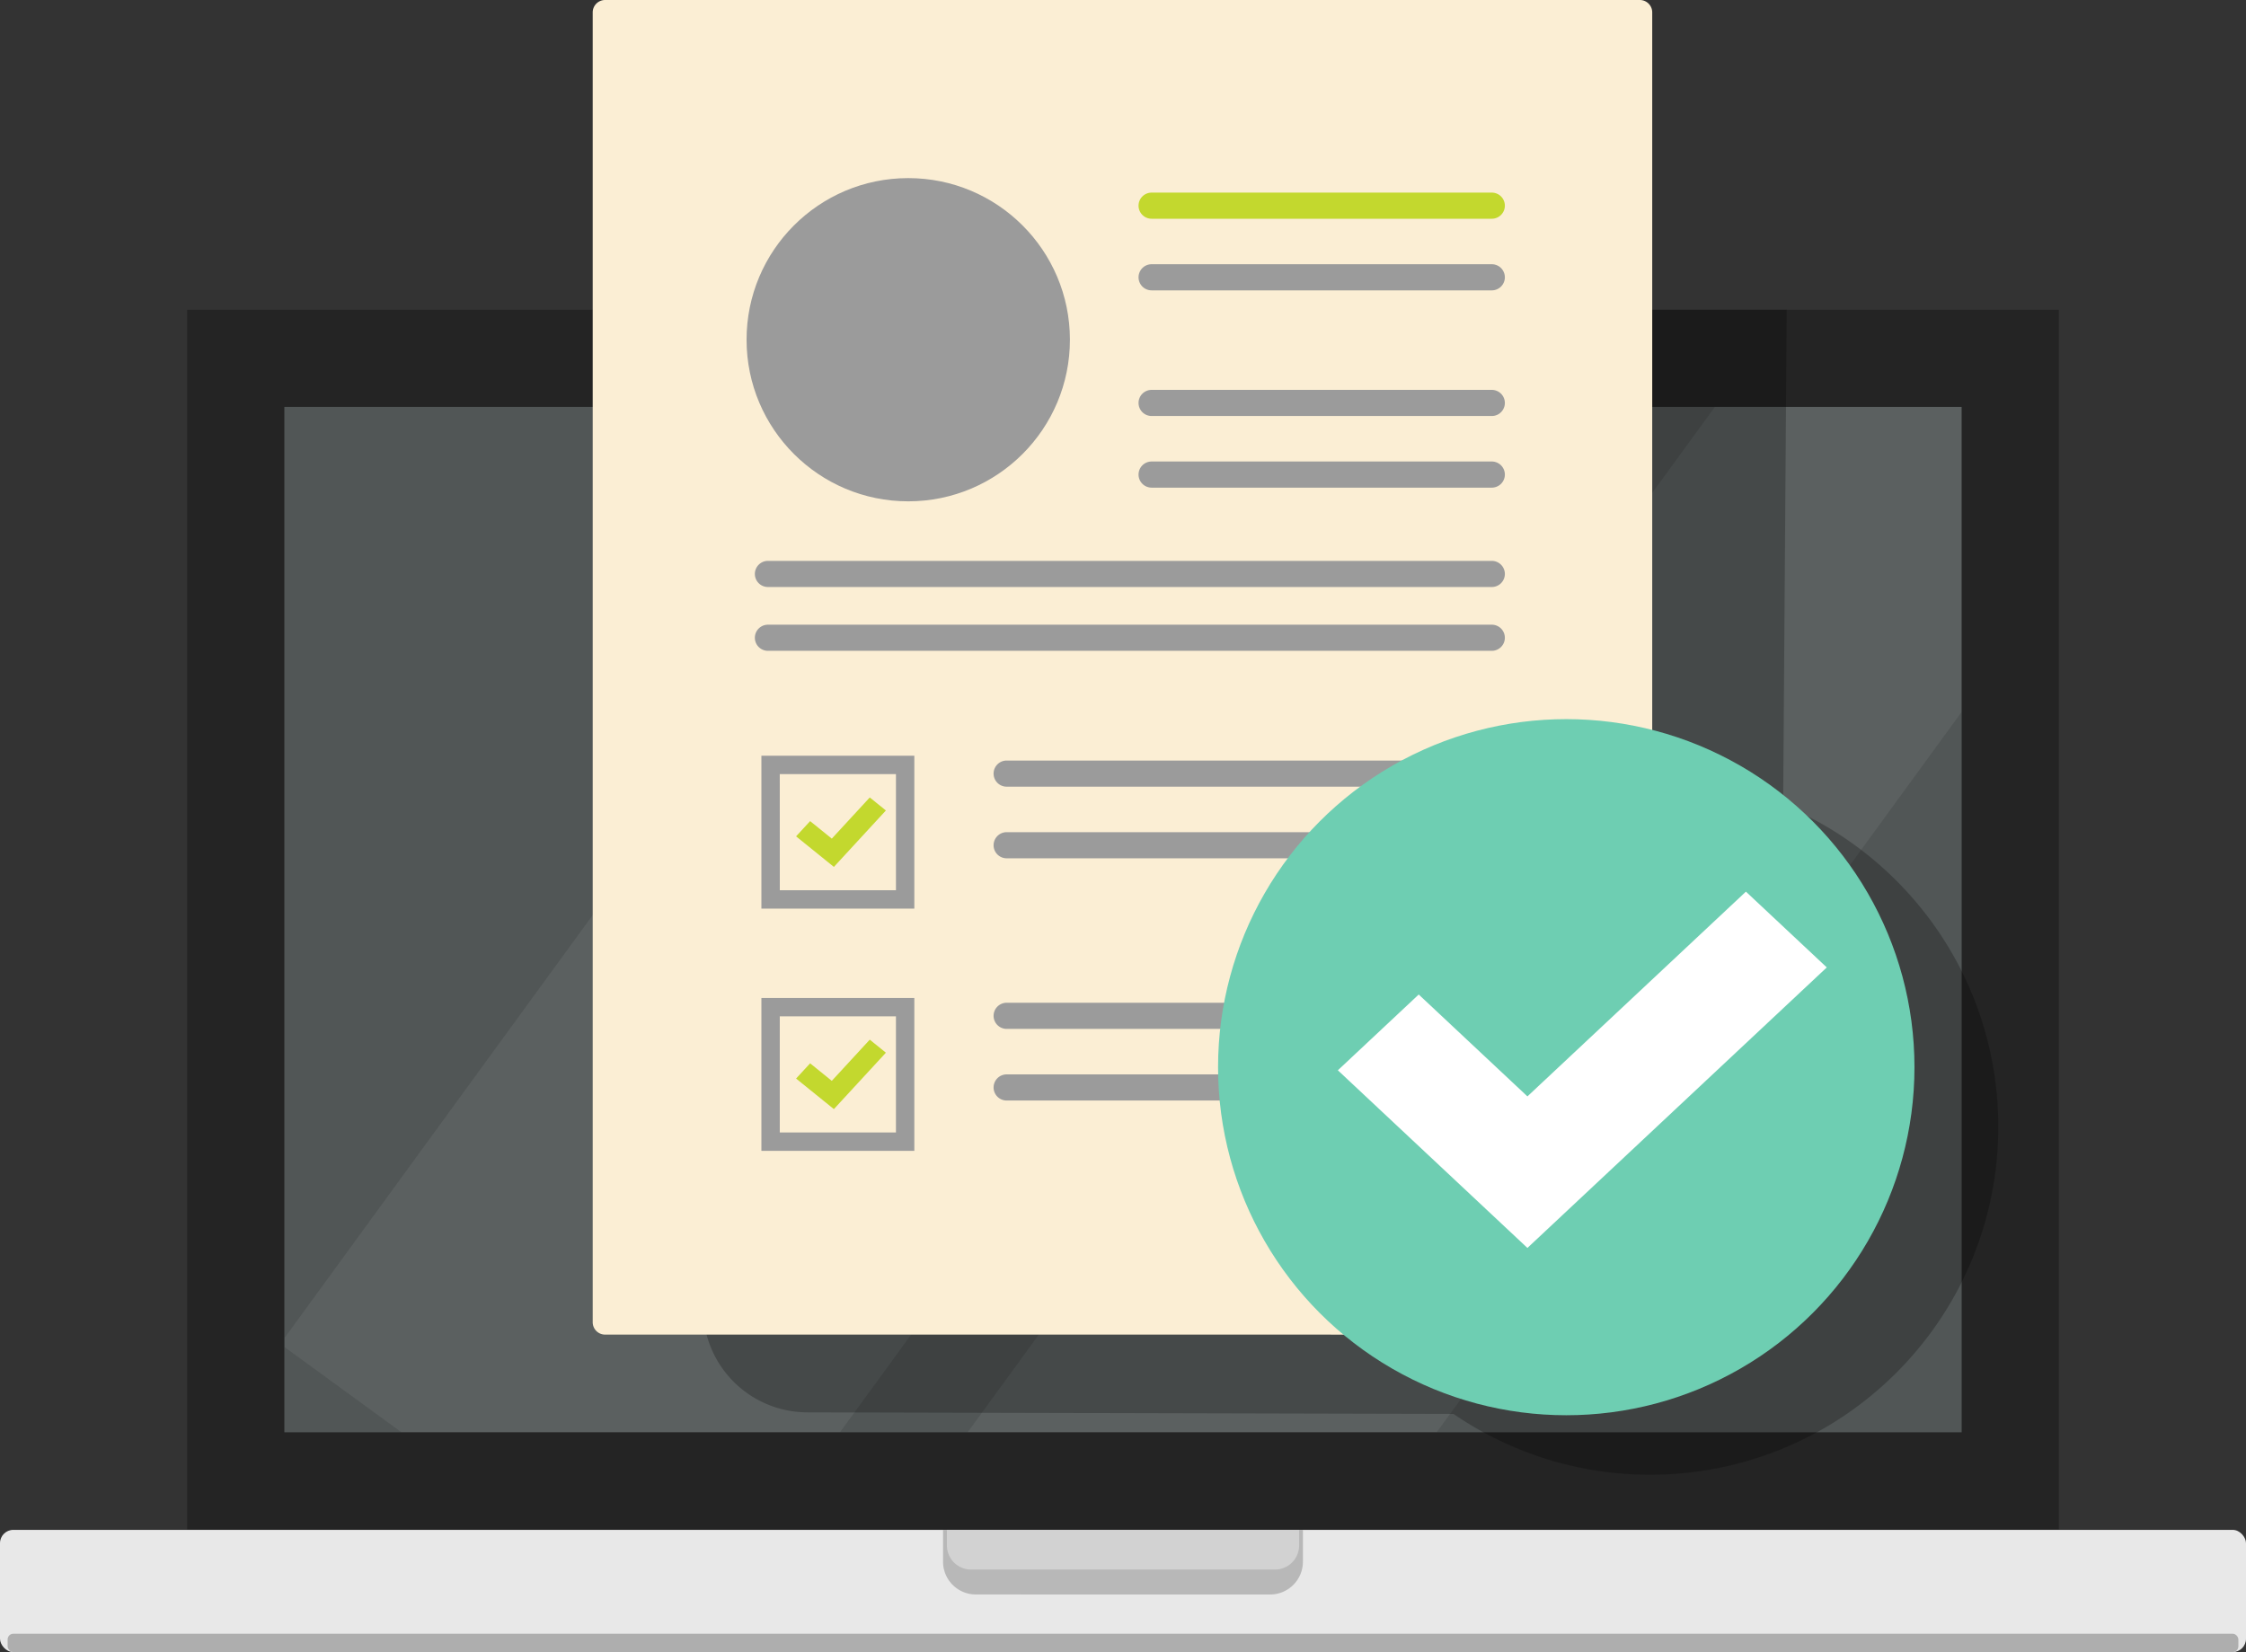 <svg xmlns="http://www.w3.org/2000/svg" xmlns:xlink="http://www.w3.org/1999/xlink" viewBox="0 0 1955.32 1438.4"><rect x="0" y="0" width="1955.32" height="1438.4" fill="#333333" stroke="none"/><defs><style>.cls-1{fill:#515656;}.cls-2{isolation:isolate;}.cls-3{fill:#e8e8e8;}.cls-4{fill:#aeaeae;}.cls-5{fill:#b8b8b8;}.cls-6{fill:#d2d2d2;}.cls-7{fill:#242424;}.cls-8{clip-path:url(#clip-path);}.cls-9{opacity:0.06;}.cls-10{fill:#fff;}.cls-11{fill:gray;}.cls-12{opacity:0.24;mix-blend-mode:multiply;}.cls-13{fill:#fbeed4;}.cls-14{fill:#c3d82e;}.cls-15{fill:#9b9b9b;}.cls-16{fill:#6eceb2;}</style><clipPath id="clip-path"><rect id="SVGID" class="cls-1" x="247.55" y="354.26" width="1460.23" height="892.79"/></clipPath></defs><g class="cls-2"><g id="Layer_6" data-name="Layer 6"><rect class="cls-3" y="1331.99" width="1955.32" height="106.41" rx="11.61"/><rect class="cls-4" x="6.65" y="1422.43" width="1942.02" height="15.97" rx="4.95"/><path class="cls-5" d="M849.53,1388.25A28.55,28.55,0,0,1,821,1359.73V1332h313.29v27.74a28.55,28.55,0,0,1-28.52,28.52Z"/><path class="cls-6" d="M1110,1366.54H845.36a21,21,0,0,1-21-21V1332H1131v13.53A21,21,0,0,1,1110,1366.54Z"/><rect class="cls-7" x="162.95" y="269.66" width="1629.42" height="1061.98"/><rect id="SVGID-2" data-name="SVGID" class="cls-1" x="247.55" y="354.26" width="1460.23" height="892.79"/><g class="cls-8"><g class="cls-9"><rect class="cls-10" x="691.44" y="-203.86" width="439.15" height="1662.7" transform="translate(544.26 -416.15) rotate(36.08)"/><rect class="cls-10" x="1124.5" y="82.33" width="330" height="1662.7" transform="translate(785.4 -584.15) rotate(36.08)"/></g></g><path class="cls-11" d="M990.68,310.21a13,13,0,1,1-13-13A13,13,0,0,1,990.68,310.21Z"/><path class="cls-12" d="M1552.37,700.86l3.08-431.2H612.11v869.15a90.9,90.9,0,0,0,90.68,90.88l562.66,1.39A301.75,301.75,0,0,0,1436.54,1284c167.42,0,303.14-135.67,303.14-303C1739.68,854.59,1662.31,746.35,1552.37,700.86Z"/><path class="cls-13" d="M1437.7,1151.37a10.79,10.79,0,0,1-10.79,10.76l-310.08-.14h-590A10.78,10.78,0,0,1,516,1151.21V10.78A10.78,10.78,0,0,1,526.79,0h900.82a10.78,10.78,0,0,1,10.78,10.78V859.47Z"/><path class="cls-14" d="M1298.72,190.45H1002.58a11.37,11.37,0,0,1-11.38-11.38h0a11.37,11.37,0,0,1,11.38-11.37h296.14a11.37,11.37,0,0,1,11.38,11.37h0A11.37,11.37,0,0,1,1298.72,190.45Z"/><path class="cls-15" d="M1298.72,252.81H1002.58a11.37,11.37,0,0,1-11.38-11.37h0a11.37,11.37,0,0,1,11.38-11.38h296.14a11.37,11.37,0,0,1,11.38,11.38h0A11.37,11.37,0,0,1,1298.72,252.81Z"/><path class="cls-15" d="M1298.72,362.2H1002.58a11.37,11.37,0,0,1-11.38-11.37h0a11.38,11.38,0,0,1,11.38-11.38h296.14a11.38,11.38,0,0,1,11.38,11.38h0A11.37,11.37,0,0,1,1298.72,362.2Z"/><path class="cls-15" d="M1298.72,424.57H1002.58a11.37,11.37,0,0,1-11.38-11.38h0a11.37,11.37,0,0,1,11.38-11.37h296.14a11.37,11.37,0,0,1,11.38,11.37h0A11.37,11.37,0,0,1,1298.72,424.57Z"/><path class="cls-15" d="M1298.72,511.09H668.55a11.38,11.38,0,0,1-11.38-11.37h0a11.39,11.39,0,0,1,11.38-11.38h630.17a11.38,11.38,0,0,1,11.38,11.38h0A11.37,11.37,0,0,1,1298.72,511.09Z"/><path class="cls-15" d="M1298.72,566.65H668.55a11.39,11.39,0,0,1-11.38-11.38h0a11.38,11.38,0,0,1,11.38-11.37h630.17a11.37,11.37,0,0,1,11.38,11.37h0A11.38,11.38,0,0,1,1298.72,566.65Z"/><path class="cls-15" d="M1164.27,747.29H876.36A11.37,11.37,0,0,1,865,735.92h0a11.38,11.38,0,0,1,11.38-11.38h287.91a11.39,11.39,0,0,1,11.38,11.38h0A11.38,11.38,0,0,1,1164.27,747.29Z"/><path class="cls-15" d="M1298.73,684.93H876.36A11.37,11.37,0,0,1,865,673.55h0a11.37,11.37,0,0,1,11.38-11.37h422.37a11.37,11.37,0,0,1,11.37,11.37h0A11.37,11.37,0,0,1,1298.73,684.93Z"/><path class="cls-15" d="M796,791.07H662.86V658H796Zm-117.11-16H780V674H678.85Z"/><polygon class="cls-14" points="725.96 754.78 693.05 728.18 705.28 714.91 724.15 730.16 757.2 694.31 771.24 705.65 725.96 754.78"/><path class="cls-15" d="M1227.2,958.18H876.36A11.37,11.37,0,0,1,865,946.8h0a11.37,11.37,0,0,1,11.38-11.37H1227.2a11.38,11.38,0,0,1,11.38,11.37h0A11.38,11.38,0,0,1,1227.2,958.18Z"/><path class="cls-15" d="M1298.73,895.82H876.36A11.38,11.38,0,0,1,865,884.44h0a11.38,11.38,0,0,1,11.38-11.38h422.37a11.38,11.38,0,0,1,11.37,11.38h0A11.38,11.38,0,0,1,1298.73,895.82Z"/><path class="cls-15" d="M796,1002H662.86V868.9H796ZM678.85,986H780V884.89H678.85Z"/><polygon class="cls-14" points="725.96 965.66 693.05 939.06 705.28 925.79 724.15 941.05 757.2 905.19 771.24 916.54 725.96 965.66"/><ellipse class="cls-15" cx="790.72" cy="295.73" rx="140.75" ry="140.71" transform="translate(-0.33 0.88) rotate(-0.06)"/><ellipse class="cls-16" cx="1363.56" cy="929.16" rx="303.14" ry="303.04"/><polygon class="cls-10" points="1329.74 1086.53 1164.71 931.86 1235.11 865.88 1329.74 954.58 1519.96 776.32 1590.36 842.3 1329.74 1086.53"/></g></g></svg>
